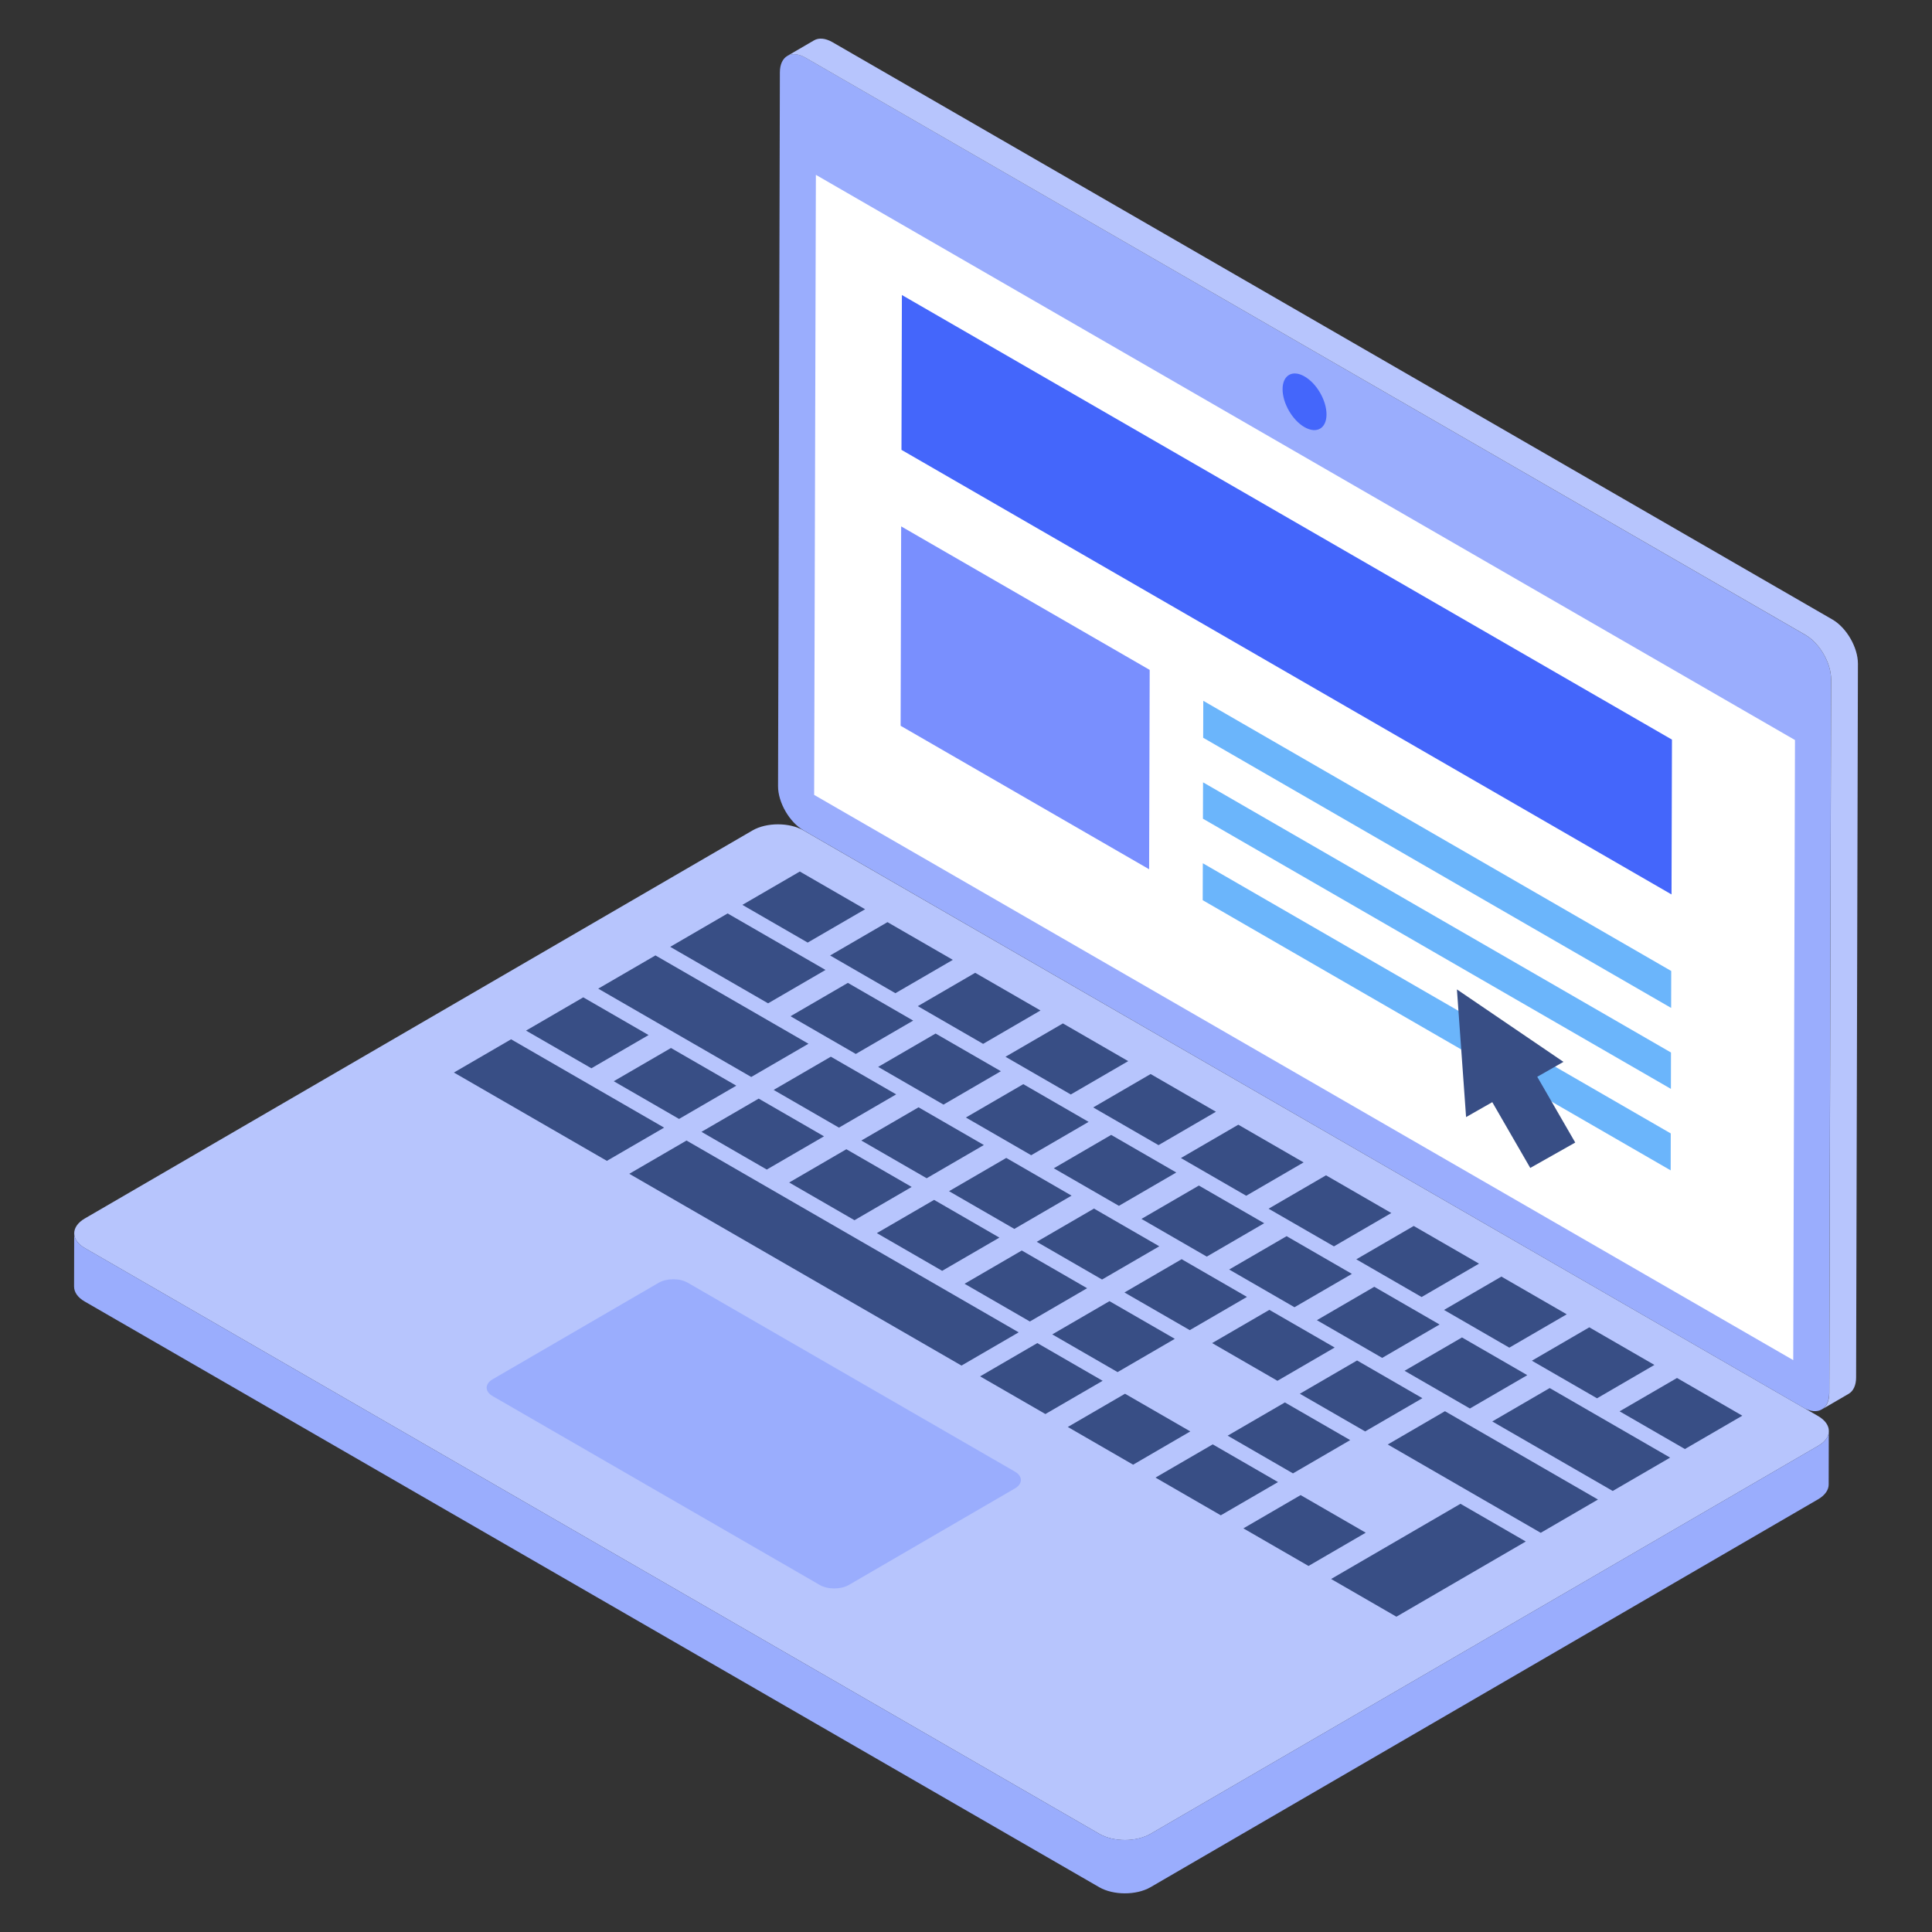 <?xml version="1.0" ?><svg id="Layer_1" style="enable-background:new 0 0 50 50;" version="1.1" viewBox="0 0 50 50" xml:space="preserve" xmlns="http://www.w3.org/2000/svg" xmlns:xlink="http://www.w3.org/1999/xlink"><rect x="0" y="0" width="50" height="50" fill="#333333" stroke="none"/><style type="text/css">
	.st0{fill:#B7C5FD;}
	.st1{fill:#9AADFD;}
	.st2{fill:#FFFFFF;}
	.st3{fill:#3955D1;}
	.st4{fill:#4466FB;}
	.st5{fill:#AABAFD;}
	.st6{fill:#798FFE;}
	.st7{fill:#6BB5FB;}
	.st8{enable-background:new    ;}
	.st9{fill:#1B2A4F;}
	.st10{fill:url(#);}
	.st11{fill:#384E85;}
	.st12{fill:#2E4277;}
	.st13{fill:#D9DDF6;}
	.st14{fill:#535D88;}
	.st15{fill:#2B3C67;}
	.st16{fill:#8FCCFF;}
	.st17{fill:#8CA1FD;}
	.st18{opacity:0.3;}
	.st19{opacity:0.3;fill:#4466FB;}
	.st20{opacity:0.2;}
</style><g><g><g><g><g><g><g><path class="st0" d="M47.058,37.416L29.777,47.459c-0.366,0.214-0.956,0.214-1.323,0.003L2.195,32.3         c-0.366-0.21-0.366-0.553,0-0.766l17.281-10.043c0.363-0.21,0.953-0.21,1.319,0L47.055,36.649         C47.421,36.863,47.424,37.206,47.058,37.416z"/></g><g><path class="st1" d="M26.265,38.085c0.208,0.12,0.207,0.316,0,0.436l-4.296,2.497         c-0.207,0.12-0.545,0.122-0.753,0.001l-8.466-4.888c-0.208-0.12-0.207-0.316-0-0.436         l4.296-2.497c0.207-0.12,0.545-0.122,0.753-0.001L26.265,38.085z"/></g><g><path class="st1" d="M47.329,37.036l-0.003,1.384c0,0.136-0.092,0.275-0.271,0.38L29.773,48.842         c-0.366,0.21-0.956,0.21-1.323,0L2.192,33.683c-0.183-0.105-0.275-0.244-0.275-0.387         l0.003-1.38c0,0.139,0.092,0.278,0.275,0.383l26.259,15.162         c0.366,0.21,0.956,0.21,1.323-0.003l17.281-10.043C47.241,37.311,47.329,37.175,47.329,37.036z"/></g></g><g><g><path class="st1" d="M46.727,16.434c0.366,0.211,0.662,0.723,0.66,1.144l-0.047,18.474         c-0.001,0.418-0.299,0.59-0.665,0.379L20.796,21.49c-0.366-0.211-0.662-0.726-0.66-1.144         l0.047-18.474c0.001-0.42,0.299-0.59,0.665-0.379L46.727,16.434z"/></g><g><path class="st4" d="M33.762,9.743c0.318,0.183,0.569,0.623,0.568,0.984         c-0.001,0.361-0.254,0.509-0.572,0.326c-0.314-0.181-0.566-0.621-0.565-0.982         C33.194,9.71,33.448,9.561,33.762,9.743z"/></g><g><path class="st0" d="M48.083,17.175l-0.047,18.473c0,0.207-0.075,0.356-0.193,0.424l-0.694,0.404         c0.119-0.068,0.193-0.217,0.193-0.424l0.047-18.473c0-0.421-0.295-0.933-0.661-1.146L20.847,1.494         c-0.183-0.105-0.349-0.115-0.471-0.047l0.694-0.404c0.119-0.068,0.288-0.058,0.471,0.047         l25.88,14.942C47.788,16.243,48.083,16.755,48.083,17.175z"/></g><g><polygon class="st2" points="46.454,19.152 46.409,35.2 21.07,20.572 21.115,4.525        "/></g></g></g></g></g><g><g><g><polygon class="st7" points="43.251,25.129 43.249,26.085 31.138,19.093 31.141,18.137      "/></g><g class="st8"><g><polygon class="st7" points="43.239,29.333 43.237,30.289 31.126,23.297 31.129,22.341       "/></g><g><polygon class="st7" points="43.245,27.239 43.243,28.18 31.132,21.188 31.135,20.247       "/></g><g><polygon class="st4" points="43.27,19.141 43.259,23.148 23.33,11.642 23.341,7.635       "/></g></g><g><polygon class="st6" points="29.754,17.337 29.739,22.496 23.308,18.783 23.322,13.623      "/></g></g><g><polygon class="st11" points="37.705,25.606 40.462,27.481 39.784,27.867 40.767,29.569 39.603,30.226       38.62,28.524 37.942,28.91     "/></g></g></g><g><g><polygon class="st11" points="30.002,32.254 28.521,33.114 26.831,32.138 28.312,31.278    "/></g><g><polygon class="st11" points="28.134,33.339 26.653,34.2 24.963,33.224 26.444,32.363    "/></g><g class="st8"><g><polygon class="st11" points="22.389,23.531 20.903,24.394 19.213,23.418 20.699,22.555     "/></g><g><polygon class="st11" points="24.659,24.841 23.173,25.704 21.483,24.728 22.968,23.865     "/></g><g><polygon class="st11" points="21.364,25.102 19.878,25.966 17.345,24.504 18.831,23.64     "/></g><g><polygon class="st11" points="26.928,26.151 25.443,27.015 23.753,26.039 25.238,25.176     "/></g><g><polygon class="st11" points="23.633,26.413 22.148,27.276 20.458,26.3 21.943,25.437     "/></g><g><polygon class="st11" points="16.785,26.787 15.305,27.647 13.614,26.672 15.095,25.811     "/></g><g><polygon class="st11" points="20.923,27.012 19.442,27.872 15.482,25.586 16.963,24.726     "/></g><g><polygon class="st11" points="29.198,27.462 27.712,28.325 26.022,27.349 27.508,26.486     "/></g><g><polygon class="st11" points="25.903,27.723 24.417,28.587 22.727,27.611 24.213,26.748     "/></g><g><polygon class="st11" points="19.055,28.097 17.574,28.958 15.884,27.982 17.365,27.122     "/></g><g><polygon class="st11" points="23.193,28.322 21.712,29.183 20.022,28.207 21.502,27.347     "/></g><g><polygon class="st11" points="31.468,28.772 29.982,29.636 28.292,28.66 29.778,27.796     "/></g><g><polygon class="st11" points="28.173,29.034 26.687,29.897 24.997,28.921 26.483,28.058     "/></g><g><polygon class="st11" points="17.187,29.183 15.706,30.043 11.747,27.757 13.227,26.897     "/></g><g><polygon class="st11" points="21.325,29.408 19.844,30.268 18.154,29.292 19.635,28.432     "/></g><g><polygon class="st11" points="25.462,29.633 23.982,30.493 22.291,29.517 23.772,28.657     "/></g><g><polygon class="st11" points="33.737,30.083 32.252,30.946 30.562,29.97 32.047,29.107     "/></g><g><polygon class="st11" points="30.442,30.344 28.957,31.207 27.272,30.235 28.757,29.371     "/></g><g><polygon class="st11" points="23.594,30.718 22.114,31.579 20.424,30.603 21.904,29.742     "/></g><g><polygon class="st11" points="27.732,30.943 26.251,31.804 24.561,30.828 26.042,29.967     "/></g><g><polygon class="st11" points="25.864,32.029 24.383,32.889 22.693,31.913 24.174,31.053     "/></g><g><polygon class="st11" points="26.363,34.481 24.883,35.341 16.286,30.378 17.767,29.517     "/></g></g><g><polygon class="st11" points="33.075,38.356 31.594,39.216 29.904,38.24 31.385,37.38    "/></g><g><polygon class="st11" points="30.805,37.045 29.325,37.906 27.635,36.93 29.115,36.07    "/></g><g><polygon class="st11" points="28.536,35.735 27.055,36.595 25.365,35.62 26.846,34.759    "/></g><g><polygon class="st11" points="30.404,34.649 28.923,35.51 27.233,34.534 28.713,33.674    "/></g><g><polygon class="st11" points="32.271,33.564 30.791,34.424 29.101,33.449 30.581,32.588    "/></g><g><polygon class="st11" points="34.987,32.968 33.501,33.831 31.811,32.855 33.297,31.992    "/></g><g><polygon class="st11" points="36.007,31.393 34.522,32.256 32.831,31.281 34.317,30.417    "/></g><g><polygon class="st11" points="42.816,35.324 41.331,36.188 39.645,35.215 41.131,34.351    "/></g><g><polygon class="st11" points="43.223,37.723 41.737,38.586 38.62,36.787 40.106,35.923    "/></g><g><polygon class="st11" points="34.943,37.27 33.462,38.131 31.772,37.155 33.253,36.295    "/></g><g><polygon class="st11" points="41.355,38.808 39.874,39.669 35.915,37.383 37.395,36.522    "/></g><g><polygon class="st11" points="36.811,36.185 35.33,37.045 33.64,36.07 35.121,35.209    "/></g><g><polygon class="st11" points="39.526,35.589 38.041,36.452 36.35,35.476 37.836,34.613    "/></g><g><polygon class="st11" points="40.547,34.014 39.061,34.877 37.371,33.901 38.856,33.038    "/></g><g><polygon class="st11" points="34.541,34.874 33.06,35.735 31.37,34.759 32.851,33.899    "/></g><g><polygon class="st11" points="37.256,34.278 35.771,35.142 34.081,34.166 35.566,33.302    "/></g><g><polygon class="st11" points="38.277,32.703 36.791,33.567 35.101,32.591 36.587,31.728    "/></g><g><polygon class="st11" points="45.091,36.638 43.605,37.501 41.915,36.525 43.401,35.662    "/></g><g><polygon class="st11" points="32.717,31.657 31.231,32.521 29.541,31.545 31.027,30.682    "/></g><g><polygon class="st11" points="35.345,39.666 33.864,40.527 32.179,39.554 33.66,38.693    "/></g><g><polygon class="st11" points="39.487,39.894 36.139,41.84 34.449,40.864 37.797,38.918    "/></g></g></g></svg>